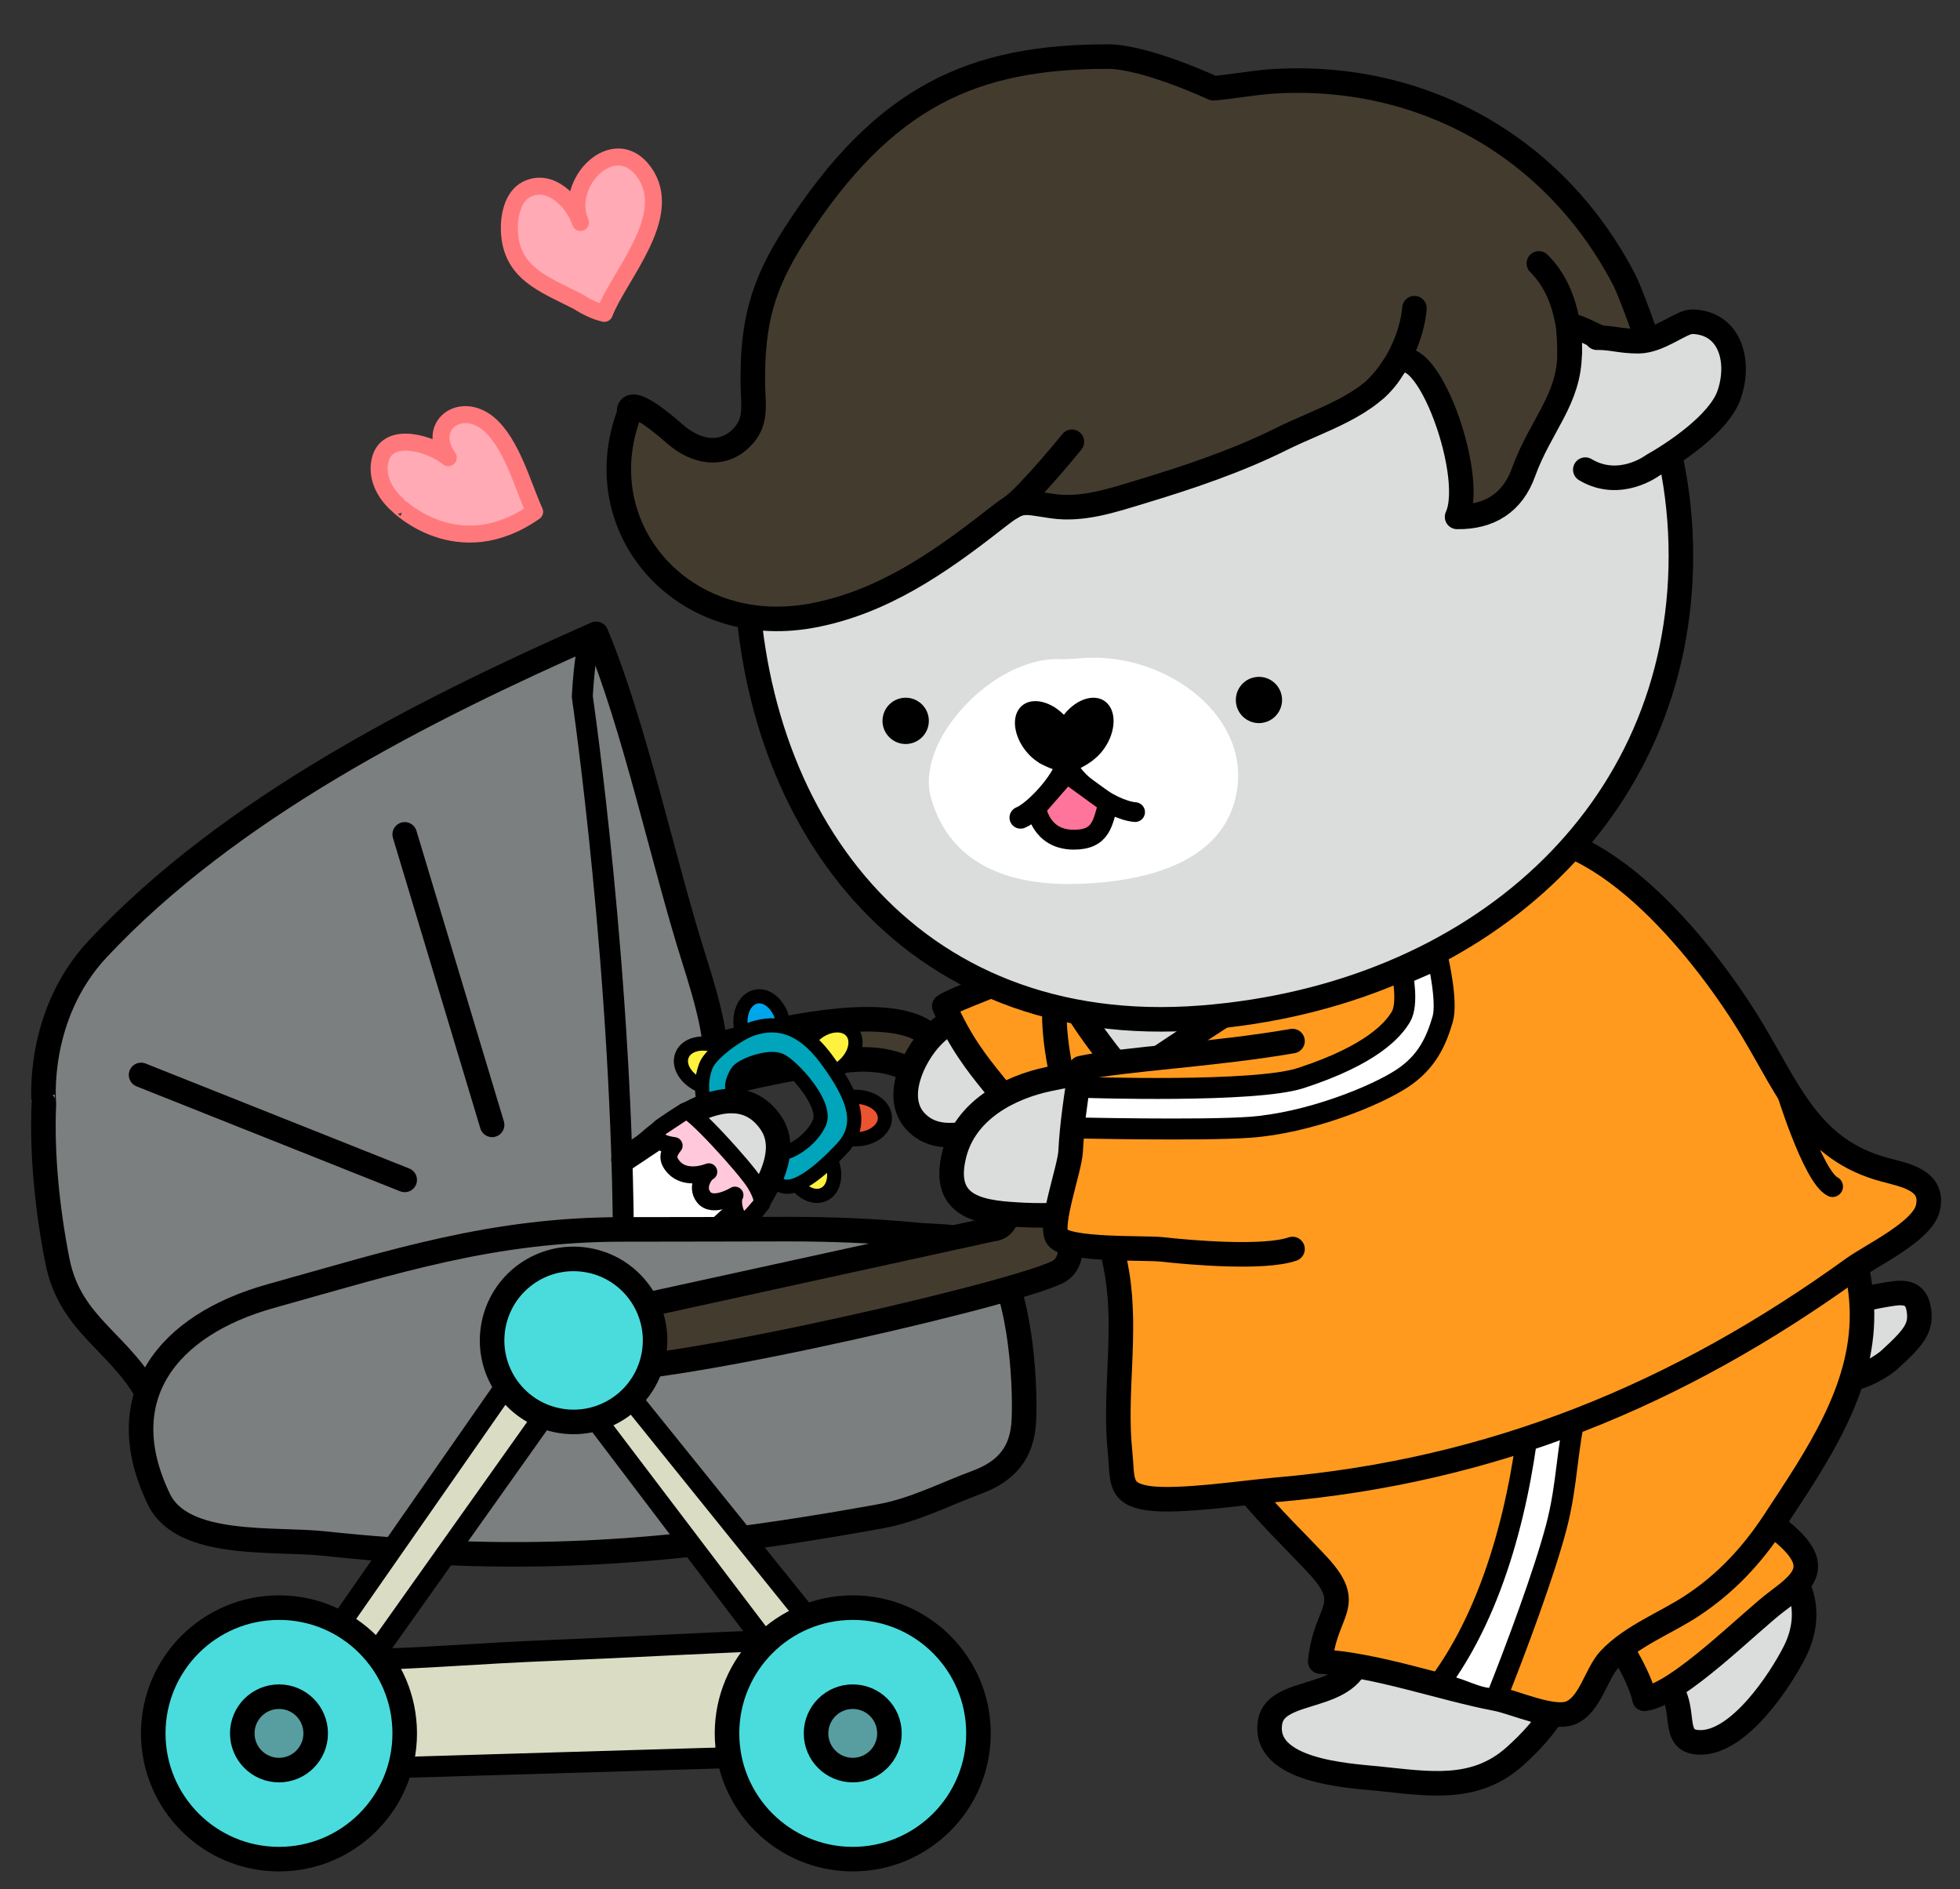 <?xml version="1.0" encoding="utf-8"?>
<!-- Generator: Adobe Illustrator 26.0.0, SVG Export Plug-In . SVG Version: 6.00 Build 0)  -->
<svg version="1.1" id="레이어_1" xmlns="http://www.w3.org/2000/svg" xmlns:xlink="http://www.w3.org/1999/xlink" x="0px"
	 y="0px" viewBox="0 0 346.08 333.52" style="enable-background:new 0 0 346.08 333.52;" xml:space="preserve">
<rect x="0" y="0" width="346.08" height="333.52" fill="#333333" stroke="none"/>
<style type="text/css">
	.st0{fill:#7C7F7F;stroke:#000000;stroke-width:4.335;stroke-linecap:round;stroke-linejoin:round;stroke-miterlimit:10;}
	.st1{fill:#433C2E;stroke:#000000;stroke-width:4.335;stroke-linecap:round;stroke-linejoin:round;stroke-miterlimit:10;}
	.st2{fill:#EA5430;stroke:#000000;stroke-width:2.5;stroke-linecap:round;stroke-linejoin:round;stroke-miterlimit:10;}
	.st3{fill:#00A6EA;stroke:#000000;stroke-width:2.5;stroke-linecap:round;stroke-linejoin:round;stroke-miterlimit:10;}
	.st4{fill:#FFF23F;stroke:#000000;stroke-width:2.5;stroke-linecap:round;stroke-linejoin:round;stroke-miterlimit:10;}
	.st5{fill:#00A5BB;stroke:#000000;stroke-width:2.5;stroke-linecap:round;stroke-linejoin:round;stroke-miterlimit:10;}
	.st6{fill:#DBDCDC;stroke:#000000;stroke-width:4.335;stroke-linecap:round;stroke-linejoin:round;stroke-miterlimit:10;}
	.st7{fill:#FFFFFF;stroke:#000000;stroke-width:4.335;stroke-linecap:round;stroke-linejoin:round;stroke-miterlimit:10;}
	.st8{fill:#FFC9DB;stroke:#000000;stroke-width:3;stroke-linecap:round;stroke-linejoin:round;stroke-miterlimit:10;}
	.st9{fill:none;stroke:#000000;stroke-width:3.7;stroke-linecap:round;stroke-linejoin:round;stroke-miterlimit:10;}
	.st10{fill:#FF9A1F;stroke:#000000;stroke-width:4.335;stroke-linecap:round;stroke-linejoin:round;stroke-miterlimit:10;}
	.st11{fill:#FFFFFF;stroke:#000000;stroke-width:3.7;stroke-linecap:round;stroke-linejoin:round;stroke-miterlimit:10;}
	.st12{fill:#FFAAB4;stroke:#FF797C;stroke-width:3;stroke-linecap:round;stroke-linejoin:round;stroke-miterlimit:10;}
	.st13{fill:#FFFFFF;}
	.st14{fill:none;stroke:#000000;stroke-width:3.901;stroke-linecap:round;stroke-linejoin:round;stroke-miterlimit:10;}
	.st15{fill:none;stroke:#000000;stroke-width:3.479;stroke-linecap:round;stroke-linejoin:round;stroke-miterlimit:10;}
	.st16{fill:#FF749A;stroke:#000000;stroke-width:3.5;stroke-linecap:round;stroke-linejoin:round;stroke-miterlimit:10;}
	.st17{fill:#765500;stroke:#000000;stroke-width:4.335;stroke-linecap:round;stroke-linejoin:round;stroke-miterlimit:10;}
	.st18{fill:#DBDCC4;stroke:#000000;stroke-width:3.7;stroke-linecap:round;stroke-linejoin:round;stroke-miterlimit:10;}
	.st19{fill:#4ADCDC;stroke:#000000;stroke-width:4.335;stroke-linecap:round;stroke-linejoin:round;stroke-miterlimit:10;}
	.st20{fill:#589EA1;stroke:#000000;stroke-width:4.335;stroke-linecap:round;stroke-linejoin:round;stroke-miterlimit:10;}
	.st21{fill:#E5FCFF;stroke:#000000;stroke-width:3.7;stroke-linecap:round;stroke-linejoin:round;stroke-miterlimit:10;}
	.st22{fill:none;stroke:#000000;stroke-width:4.335;stroke-linecap:round;stroke-linejoin:round;stroke-miterlimit:10;}
</style>
<path class="st0" d="M17.28,167.49c23.27-24.83,57.48-42.15,87.98-55.59c6.73,16.05,11.83,40.18,17.18,57.09
	c5.5,17.37,6.03,23.11-3.53,38.11c-4.07,6.38-8.1,15.88-15.03,19.26c-6.84,3.34-16.11,4.6-23.61,6.73
	c-20.04,5.71-35.41,4.13-53.22,14.84c-5.22-10.97-14.56-13.39-16.92-25.36c-1.74-8.82-2.78-18.75-2.38-27.73
	C7.76,194.86,6.18,179.33,17.28,167.49z"/>
<path class="st1" d="M165.02,191.97c-3.44-3.22-7.4-5-12.85-4.95c-4.6,0.04-17.2,2.38-25.79,4.64l2.01-7.7
	c13.15-3.45,28.55-6.08,34.93-1.81c2.13,1.43,4.53,3.53,6.98,6.05L165.02,191.97z"/>
<g>
	<ellipse class="st2" cx="151.06" cy="197.38" rx="5.19" ry="3.75"/>
	<path class="st3" d="M133.5,175.94c2.03-0.42,4.14,1.51,4.73,4.31c0.59,2.81-0.58,5.42-2.61,5.84c-2.03,0.42-4.14-1.51-4.73-4.31
		C130.31,178.97,131.48,176.36,133.5,175.94z"/>
	<path class="st4" d="M150.42,182.13c1.3,1.61,0.55,4.38-1.67,6.18c-2.23,1.8-5.09,1.96-6.39,0.35c-1.3-1.61-0.55-4.38,1.68-6.17
		C146.26,180.67,149.12,180.52,150.42,182.13z"/>
	<path class="st4" d="M145.52,210.83c-1.86,0.92-4.39-0.42-5.66-2.99c-1.27-2.57,0-4.31,1.86-5.23c1.86-0.92,3.6-0.66,4.87,1.91
		C147.85,207.09,147.38,209.92,145.52,210.83z"/>
	<path class="st4" d="M130.06,190.14c-0.77,1.92-3.55,2.62-6.21,1.55c-2.66-1.07-4.2-3.49-3.42-5.41c0.77-1.93,3.55-2.62,6.21-1.55
		C129.3,185.8,130.83,188.22,130.06,190.14z"/>
	<path class="st5" d="M145.89,186.95c-5.38-7.24-10.38-6.14-12.88-5.39c-2.5,0.75-7.57,4.38-8.39,6.63s-0.82,4.12-0.32,6.68
		c0.5,2.57,4.96,3.93,4.96,3.93l2.12,2.12c0,0,4.12,7.25,6.58,8.38s6.92-2.5,10.67-6.5S151.26,194.18,145.89,186.95z M144.64,198.31
		c-1.62,3.38-5.35,5.24-6.47,5.24s0.71-4.02-2.48-3.52l-4.05-4.84c0,0,0-1.38-1.5-2s-0.75-2.62,0-3.88s5.62-3,7.62-2.12
		S146.26,194.93,144.64,198.31z"/>
</g>
<path class="st6" d="M111.79,204.22c5.47-5.52,17.96-15.29,24.31-6.02c3.77,5.5-1.54,12.97-4.75,17.51
	c-2.95,4.18-11.93,8.69-12.88,13.01"/>
<path class="st7" d="M110.09,204.74l9.92-6.62l11.9,14.32l-5.52,5.05c0,0-13.6,3.37-14.48,3.12"/>
<path class="st8" d="M121.03,196.11l-4.38,2.9c-2.62,2.77,2.38,3.23,2.38,3.23c-1.12,1.38-1.33,2.46,0,3.88
	c2.25,2.38,6.12,0.75,6.12,0.75c-0.38,0-2.5,2.5-0.88,4.5s5.5-0.38,5.5-0.38c-0.62,1-0.05,4.18,1.57,4.72
	c0.45,0.15,3.21-3.26,3.21-3.26s0.34-0.95-1.28-3.58C131.66,206.24,121.93,195.52,121.03,196.11z"/>
<path class="st9" d="M110.09,222.11c0-49.45-7.27-99.1-7.27-99.1s0.68-15.45,3.18-9.32"/>
<path class="st6" d="M175.27,160.13c0,0,5.4,24.16,15.99,32.68c10.59,8.52,45.59,20.62,49.09,19.57
	c3.5-1.05,17.28-30.38,17.39-35.97c0.11-5.58,0-21.28,0-21.28L175.27,160.13z"/>
<path class="st6" d="M189.29,175.58c-8.89,2.61-18.08,0.46-24.76,7.43c-3.33,3.48-6.72,10.69-2.97,14.86
	c4.33,4.82,11.72,1.55,16.87,0c8.23-2.48,20.83-6.35,29.5-3.88"/>
<path class="st10" d="M179.35,172.01c-2.66,1.63-10.04,3.99-12.62,5.6c5.53,12.66,12.24,15.52,14.11,22.78
	c5.92-1.2,9.92,1.72,14.18-2.89"/>
<path class="st6" d="M318.4,231.1c9.97,0.03,7.04-1.26,14.01-2.43c2.81-0.47,5.74-1.21,6.37,2.35c0.6,3.39-0.8,5.06-5.25,9.12
	c0,0-5.5,4.8-12.48,3.6"/>
<path class="st6" d="M292.28,291.49c-0.72-0.38-1.42-0.3-1.92-0.96c1.12,3.39,4.33,5.8,5.54,9.35c1.3,3.79-0.18,7.72,4.37,7.72
	c6.81,0,13.99-10.79,16.63-16c3.59-7.09,1.27-14.59-6.26-18.49c-8.97-4.64-12.56,10.95-19.86,11.38"/>
<path class="st10" d="M282.78,280.49c1.19,0.7,24.56-18.58,27.13-21.75c2.61,2.59,1.76,9.28,4.51,11.5
	c7.49,6.04,4.22,8.84-0.53,12.38c-4.88,3.62-17.53,16.53-23.53,17.28c-0.63-3.62-5.43-11.88-7.58-13.23V280.49z"/>
<path class="st6" d="M250.28,288.49c-0.88,2.1,8.86,1.5,11.47,1.5c5.13,0,10.35-0.18,15.45,0.08c1.2,8.11-4.11,15.01-9.8,20.06
	c-7.08,6.29-15.35,4.74-24.12,3.86c-5.17-0.52-20.5-1.3-19.01-10.01c1.09-6.38,14.62-3.35,15.85-12.32L250.28,288.49z"/>
<path class="st10" d="M221.25,237.36c11.93-4.23,25.18-5.9,37.53-8.49c21.42-4.48,46.2-9.76,66.43-17.33
	c1.2,6.63,3.51,13.56,3.57,20.33c0.12,13.61-7.98,25.31-15.5,36.75c-3.96,6.02-8.55,10.93-14.51,14.86
	c-4.62,3.05-10.63,5.29-14.54,9.42c-2.43,2.56-3.41,8.09-6.94,9.5c-3.12,1.24-9.86-1.89-13.12-2.51
	c-9.72-1.85-21.16-6.03-31.05-6.56c0.86-9.21,6.27-9.8-0.45-17.04c-7.65-8.25-17.03-15.93-25.39-34.53L221.25,237.36z"/>
<path class="st11" d="M278.58,247.95c-2.04,7.81-1.71,13.8-3.8,21.71c-2.13,8.07-7.04,21.3-10.61,30.22
	c-3.68,0.19-6.55-2.26-10.21-2.48c10.18-13.6,14.7-32.95,16.32-49.41L278.58,247.95z"/>
<path class="st10" d="M187.28,170.99c-4.84,15,7.43,38.25,9.98,53.97c1.71,10.53-0.58,20.97,0.52,31.53c0.49,4.67-0.33,7.24,5,8
	c5.4,0.76,17.07-1.02,22.5-1.48c38.29-3.28,71.07-16.77,102-39.11c3.12-2.26,12.12-6.5,13.11-10.58c1.2-4.94-3.9-5.83-7.61-6.82
	c-13.02-3.48-16.75-13.63-23.32-24.6c-7.79-13.03-26.05-36.48-43.2-34.47c-7.54,0.89-18.83,18.78-25.82,21.57l-16.28,5
	c0.22-0.21-23.86,15.39-24.91,16.52C199.25,190.51,186.69,175.82,187.28,170.99z"/>
<path class="st12" d="M94.4,90.35c-2.12-4.67-4.09-12.18-8.15-15.55c-4.96-4.12-11.08,0.36-7.1,6c-2.98-2.47-10.41-4.7-11.92,0.03
	c-0.72,2.26-0.21,5.49,3.01,8.34C70.23,89.17,80.84,99.85,94.4,90.35z"/>
<path class="st12" d="M102.04,53.22c-6.13-3.1-11.84-5.05-12.1-12.54c-0.09-2.46,0.56-5.97,3.03-7.24c4.19-2.16,8.38,2.25,9.53,5.83
	c-3.13-6.89,5.95-16.17,11.2-8.92c5.6,7.73-4.39,18.21-6.99,24.97C105.09,54.96,103.41,54.12,102.04,53.22"/>
<path class="st6" d="M296.8,98.12c0,45.58-36.17,77.72-84.54,81.54c-52.34,4.13-80.54-35.95-80.54-81.54
	c0-45.58,36.95-82.54,82.54-82.54C259.84,15.59,296.8,52.54,296.8,98.12z"/>
<path class="st1" d="M119.13,76.58c3.76,3.29,8.23,4.06,11.59,0.91c3.07-2.88,2.25-5.9,2.21-9.78c-0.09-10.55,1.54-17.16,7.35-26.22
	c15.88-24.74,31.74-31.48,55.31-31.5c6.68-0.01,18.66,5.59,18.66,5.59c2.94-0.23,7.27-1,10.26-1.2
	c26.5-1.74,50.07,11.49,62.31,35.08c1.82,3.51,11.35,30.1,5.52,22.53c-5.32-5.52,2.25-6.65-6.32-10.7
	c-10.91-5.16-8.85-4.94-8.87,1.03c-0.03,8.25-5.17,12.82-8.16,21.1c-1.91,5.29-5.97,7.92-11.71,7.83
	c3.57-7.75-6.51-34.48-11.48-26.05c-3.77,6.4-12.85,8.96-19.46,12.26c-7.87,3.93-16.5,6.82-24.9,9.36
	c-4.97,1.5-10.29,3.31-15.63,2.53c-5.76-0.84-5.43-1.36-10.47,2.58c-9.58,7.49-19.73,14.54-32.12,16.78
	c-22.78,4.12-39.73-15.59-32.11-35.72C111.09,72.99,110.09,68.65,119.13,76.58z"/>
<path class="st13" d="M190.31,116.24c14.71-1.5,30.04,9.44,28.16,22.92c-1.93,13.91-17.88,16.59-28.29,16.88
	c-10.5,0.3-22.16-2.48-25.79-15.15c-2.89-10.11,10.88-24.79,22.61-24.54C187.01,116.36,188.4,116.44,190.31,116.24z"/>
<g>
	<path d="M164,127.02c0.13,2.26-1.59,4.18-3.85,4.32c-2.25,0.13-4.18-1.59-4.32-3.84c-0.12-2.26,1.59-4.19,3.85-4.32
		C161.93,123.05,163.87,124.77,164,127.02z"/>
	<path d="M226.37,123.33c0.13,2.25-1.59,4.19-3.84,4.32c-2.25,0.13-4.19-1.59-4.31-3.84c-0.13-2.25,1.59-4.19,3.84-4.31
		C224.3,119.36,226.23,121.08,226.37,123.33z"/>
</g>
<g>
	<path class="st14" d="M180.2,144.34c2.79-1.15,8.27-7.32,8.18-10.08"/>
</g>
<path d="M195.47,124.12c-1.84-1.82-5.22-0.93-7.55,1.98c-0.02,0.03-0.04,0.07-0.07,0.09c-0.03-0.02-0.05-0.05-0.08-0.08
	c-2.65-2.62-6.12-3.11-7.74-1.09c-1.62,2.02-0.78,5.79,1.88,8.42c0.49,0.49,1.02,0.88,1.55,1.21l-0.03,0.01c0,0,0.12,0.07,0.3,0.17
	c0.29,0.15,0.57,0.29,0.84,0.41c0.93,0.43,2.3,0.99,3.75,1.26c0,0,2.01-0.41,4.15-1.91c0.14-0.09,0.28-0.19,0.41-0.29
	c0.08-0.06,0.16-0.13,0.24-0.2c0.23-0.19,0.47-0.39,0.7-0.61c0.05-0.04,0.09-0.07,0.14-0.12l-0.03,0c0.21-0.22,0.44-0.44,0.63-0.68
	C196.92,129.77,197.31,125.94,195.47,124.12z"/>
<g>
	<g>
		<path class="st15" d="M200.43,143.37c-4.32-0.36-11.68-5.87-11.88-8.64"/>
	</g>
	<path class="st16" d="M182.98,142.64c0,0,0.67,5.58,6.59,5.6c5.04,0.02,5.12-3.2,6.14-6.4l-7.37-5.34L182.98,142.64z"/>
</g>
<path class="st6" d="M279.92,82.91c6.07,3.63,11.87-0.74,11.87-0.74c3.86-2.17,11.67-7.36,13.48-12.37
	c2.06-5.75,0.41-12.79-6.43-13.01c-1.96-0.07-5.78,3.46-9.6,3.45c-3.1,0-4.82-0.68-7.28-0.62"/>
<path class="st17" d="M189.27,77.99c0,0-7.46,9.21-10.7,11.58"/>
<path class="st17" d="M277.16,62.33c0,0,0.67-9.83-5.44-15.83"/>
<path class="st0" d="M28.06,264.68c4.19,8.66,20.24,6.87,29.11,7.81c32.81,3.48,58.49,2.42,98.32-4.81c5.95-1.08,11.34-3.9,17-6
	c5.13-1.9,8-5.13,8.29-10.8c0.36-7.15-0.74-25.14-6.6-30.4c-2.7-2.42-8.99-2.14-12.52-2.49c-7.45-0.72-14.95-1-22.49-1
	c-8.47,0-20.61,0.06-29.08,0.05c-23.07-0.02-40.37,5.65-62.34,11.79C29.63,233.89,19.34,246.63,28.06,264.68z"/>
<path class="st18" d="M112.24,247.87l-6.61-8.88c-6.32-7.15-12.36,0-12.36,0l-42.19,60.53l8.36,2.08l40.83-57.51l41.15,54.23
	l-81.98,3.28v4.24c23.42-0.5,90.19-1.97,91.12-2.52c1.12-0.67,0-7.92,0-7.92L112.24,247.87z"/>
<path class="st18" d="M55.28,312.49c0,0-0.92-2.49-2.5-9.5C51.2,295.98,63.74,293,63.74,293c12.05-0.26,18.96-1.05,34.63-1.68
	c12.29-0.49,28.02-1.41,39.78-1.76c2.98,3.93,7.15,15.38,6.93,20.25L55.28,312.49z"/>
<path class="st19" d="M71.46,306.01c0,12.26-9.94,22.2-22.2,22.2c-12.26,0-22.2-9.94-22.2-22.2c0-12.26,9.94-22.2,22.2-22.2
	C61.52,283.8,71.46,293.74,71.46,306.01z"/>
<path class="st19" d="M172.77,306.01c0,12.26-9.94,22.2-22.2,22.2c-12.26,0-22.2-9.94-22.2-22.2c0-12.26,9.94-22.2,22.2-22.2
	C162.82,283.8,172.77,293.74,172.77,306.01z"/>
<path class="st20" d="M55.74,306.01c0,3.58-2.9,6.48-6.48,6.48c-3.58,0-6.48-2.9-6.48-6.48c0-3.58,2.9-6.48,6.48-6.48
	C52.84,299.52,55.74,302.42,55.74,306.01z"/>
<path class="st20" d="M157.05,306.01c0,3.58-2.9,6.48-6.48,6.48s-6.48-2.9-6.48-6.48c0-3.58,2.9-6.48,6.48-6.48
	S157.05,302.42,157.05,306.01z"/>
<path class="st1" d="M183.92,206.18c4.92,8.51,7.19,16.34,2.66,18.47c-9.55,4.5-79.65,20.35-83.55,16.5
	c-3.91-3.85-3.91-7.5-3.91-7.5l76.14-16.66c0,0,4.67-0.05,1.37-7.7L183.92,206.18z"/>
<ellipse transform="matrix(0.16 -0.987 0.987 0.16 -148.341 298.761)" class="st19" cx="101.28" cy="236.49" rx="14.39" ry="14.39"/>
<path class="st6" d="M219.15,189.58c-3.17-0.47-4.2-0.49-3.09-0.08c-8.62-2.54-22.24-0.81-30.78,0.97
	c-7.22,1.5-14.86,5.61-16.79,13.34c-2.42,9.68,5.05,10.32,12.3,10.68c4.23,0.21,8.62-0.16,12.8,0.18c14.84,1.2,14.84,1.2,25.38,2.33
	"/>
<path class="st10" d="M228.22,183.79c-13.96,2.42-29.72,3.14-37.36,4.78c-0.79,4.56-1.59,10.1-1.82,14.71
	c-0.15,3.05-3.77,12.86-2.4,15.06c1.54,2.47,15.55,1.9,18.44,2.22c5.38,0.6,18.15,1.67,23.14-0.06"/>
<path class="st11" d="M191.68,191.97c0,0,29.85,1,37.97-1.64c12.67-4.12,16.39-8.59,17.72-10.84c1.33-2.25,0.28-7.47,0.28-7.47
	l6.24-2.69c0,0,1.76,7.49,0.84,10.62c-1.15,3.91-2.78,7.53-7.08,10.39c-4.72,3.14-16.57,7.93-26.98,8.67
	c-8.66,0.62-31.08,0.1-31.08,0.1l0.95-7.12H191.68z"/>
<path class="st21" d="M315.29,191.97c0,0,4.78,15.73,8.28,17.5"/>
<path class="st22" d="M249.75,54.41c0,0-0.36,7.78-6.83,14.24"/>
<line class="st0" x1="24.91" y1="189.77" x2="71.46" y2="208.3"/>
<line class="st0" x1="71.46" y1="147.3" x2="86.89" y2="198.58"/>
</svg>

